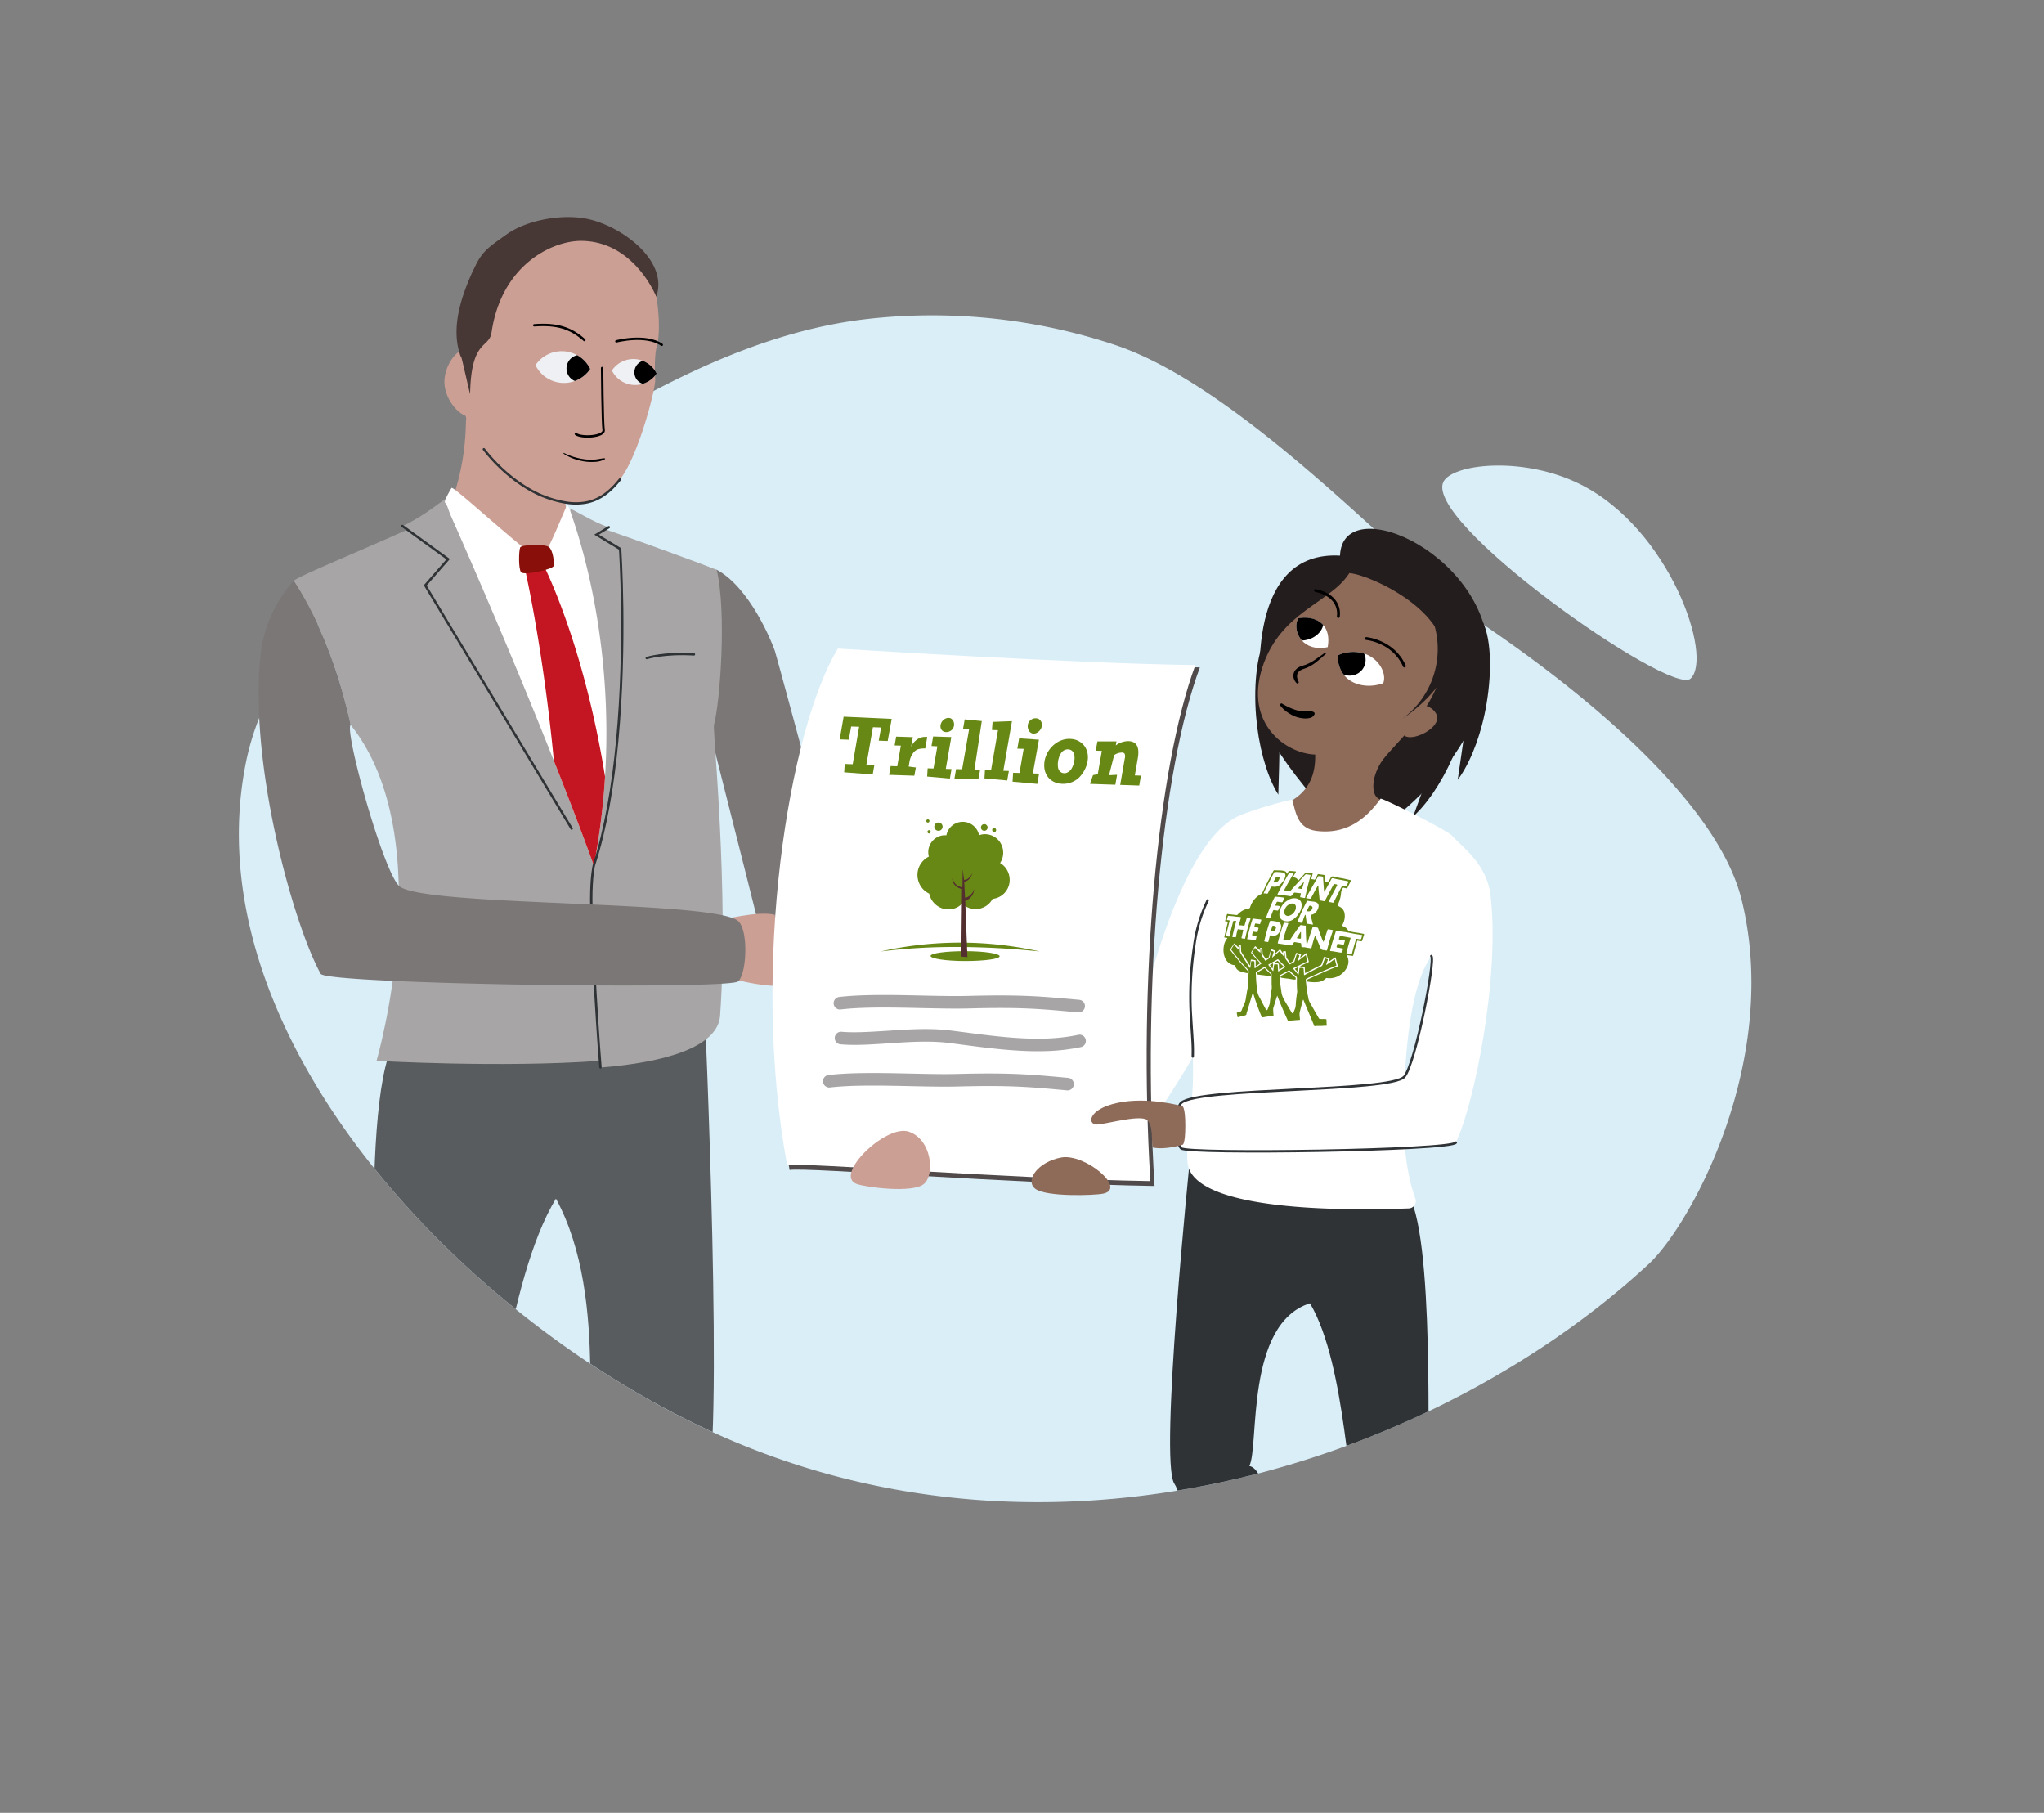 <?xml version="1.0" encoding="UTF-8"?> <svg xmlns="http://www.w3.org/2000/svg" xmlns:xlink="http://www.w3.org/1999/xlink" viewBox="0 0 858.88 761.59"><rect x="0" y="0" width="858.88" height="761.59" fill="#808080" stroke="none"/><defs><style>.cls-1,.cls-10,.cls-18,.cls-7{fill:none;}.cls-2{fill:#daeef8;}.cls-3{clip-path:url(#clip-path);}.cls-4{fill:#241d1d;}.cls-5{fill:#8e6a59;}.cls-6{fill:#fff;}.cls-18,.cls-7{stroke:#000;}.cls-10,.cls-18,.cls-7{stroke-linecap:round;stroke-miterlimit:10;}.cls-7{stroke-width:1.2px;}.cls-8{fill:#2f3336;}.cls-9{fill:#688816;}.cls-10{stroke:#2f3336;}.cls-11{fill:#7c7777;}.cls-12{fill:#595c5e;}.cls-13{fill:#cc9f94;}.cls-14{fill:#a7a5a5;}.cls-15{fill:#c31622;}.cls-16{fill:#890f0a;}.cls-17{fill:#eef0f3;}.cls-19{fill:#473735;}.cls-20{fill:#504a4a;}.cls-21{fill:#542f2f;}</style><clipPath id="clip-path"><path class="cls-1" d="M103.29,320.55C119.53,239.21-101.33,79.38-101.33,79.38L420,0,960.21,136.51S761.55,340.59,770.36,375.94C787.2,443.46,710.24,514.86,692.82,531c-85.14,79-243.18,136.56-388.92,72.61C194.9,555.8,80.51,434.61,103.29,320.55Z"></path></clipPath></defs><g id="bg"><path class="cls-2" d="M103.29,320.55c7.59-38,35.1-67.56,65.06-90.27,29.38-22.27,61.73-41.4,93.9-59.34,32-17.81,66.12-32.95,102.84-37A243.27,243.27,0,0,1,469,145.08c56,19,126.43,98.28,154.89,117.69,55.43,37.8,99.09,79.73,107.9,115.08,16.83,67.52-21.56,137-39,153.17-85.14,79-243.18,136.56-388.92,72.61C194.9,555.8,80.51,434.61,103.29,320.55Z"></path><path class="cls-2" d="M710.35,285.11c-8.23,7.59-115.24-67.54-103.41-83.37,5.36-7.16,33.84-9.76,56.76,1.56C701.67,222,720,276.2,710.35,285.11Z"></path></g><g id="TTC"><g class="cls-3"><path class="cls-4" d="M622.35,260c4.3,6.91,4.64,21.76,2.32,35.5-2,12.09-6.18,23.29-10.93,30.39-.4.6-.8,1.16-1.21,1.69Z"></path><path class="cls-4" d="M617.15,278.55c2.82,7.59.15,22.22-4.91,35.24-4.46,11.47-10.78,21.66-16.88,27.72-.51.5-1,1-1.53,1.42Z"></path><path class="cls-4" d="M533.15,265.69c-4.87,6.53-6.49,21.3-5.35,35.18,1,12.22,4.16,23.71,8.28,31.17.34.63.7,1.22,1.06,1.78,0,0,.66-19,.66-34.51S533.15,265.69,533.15,265.69Z"></path><path class="cls-4" d="M530.85,301.7c-2.79-16.47-6.33-70.44,32.21-68.28,1.15-28.46,65.86.69,62.36,46.22S570,354.89,570,354.89,533.64,318.17,530.85,301.7Z"></path><path class="cls-5" d="M567,240.76c8.9.69,43.08,16.39,39.68,37.47s-22.29,35.29-26.52,42.28-3.6,13.19-1.21,14.81l9,6.12-9.6,15.91-39.13,4.41-6.69-15.67s4.49-5.21,6.83-7.49,13.69-5.29,13.28-21.6c-12.59-.46-29.83-13.23-22.17-36.72S558.83,253.53,567,240.76Z"></path><path d="M538.83,295.68c1,.59,2.1,1.16,3.16,1.64a21.75,21.75,0,0,0,3.24,1.17,12.78,12.78,0,0,0,3.22.39l.78-.06c.26,0,.5-.11.77-.1a4,4,0,0,1,1.83.36l.14.06a.75.75,0,0,1,.36,1l0,0a2.86,2.86,0,0,1-1.71,1.44,8,8,0,0,1-2.12.26,12.9,12.9,0,0,1-4.09-.76,15.61,15.61,0,0,1-3.51-1.9,13.87,13.87,0,0,1-2.86-2.66.61.61,0,0,1,.09-.86.61.61,0,0,1,.68-.05Z"></path><path class="cls-6" d="M557.9,271.87c-5.09,1.09-8.72-.38-10.86-2.79-2.44-2.74-3-6.68-1.54-9.35,3.91-.7,8,.07,10.49,2.82C557.77,264.56,558.65,267.6,557.9,271.87Z"></path><path class="cls-6" d="M581.24,287c-5.67,2.13-13,1.23-16.69-3.66a12.49,12.49,0,0,1-2.39-8.07,15.64,15.64,0,0,1,11.05-.71C579.43,276.64,582.76,282.87,581.24,287Z"></path><path d="M556,262.55c-.61,3-3.53,5.67-7.42,6.37a9.93,9.93,0,0,1-1.53.16c-2.44-2.74-3-6.68-1.54-9.35C549.41,259,553.55,259.8,556,262.55Z"></path><path d="M573.78,276.49a6.59,6.59,0,0,1-5.84,7.3,6.88,6.88,0,0,1-3.39-.44,12.49,12.49,0,0,1-2.39-8.07,15.64,15.64,0,0,1,11.05-.71A6,6,0,0,1,573.78,276.49Z"></path><path class="cls-7" d="M574.12,268.26s11.34,1,16,11.56"></path><path class="cls-7" d="M562.35,259s1.76-8.47-9.59-10.94"></path><path d="M544.85,287a4.62,4.62,0,0,1-1.31-2.37,4.47,4.47,0,0,1,0-1.46,4,4,0,0,1,.57-1.38,5,5,0,0,1,2.21-1.74c.82-.35,1.61-.53,2.32-.79a19.79,19.79,0,0,0,4.09-2.2l3.94-2.77a.3.3,0,0,1,.42.07.3.3,0,0,1-.05.4h0c-1.21,1.05-2.39,2.15-3.67,3.16a18.1,18.1,0,0,1-4.24,2.61c-.8.32-1.57.53-2.22.84a3.46,3.46,0,0,0-1.5,1.25c-.68,1-.43,2.44.25,3.77v0a.5.5,0,0,1-.22.68A.49.49,0,0,1,544.85,287Z"></path><path class="cls-5" d="M590.18,309.07c3.24,2.41,14-2.57,13.73-7.62-.12-2.4-2.7-4.56-5.18-5.05-4.57-.9-9.16,3.83-9.64,8.28C589,305.61,588.74,308,590.18,309.07Z"></path><path class="cls-4" d="M602.16,260.82a36.38,36.38,0,0,1-12.76,41.05s18.3-11.73,20.43-26.26Z"></path><path class="cls-8" d="M500.07,486.27s-13.06,127.39-6.63,137,14.61,77.38,15.88,81.91-22.16,29.87-13.49,31.5c24.31,4.58,39.42-3.83,41.55-26.62,1.74-18.55-.09-92.09-12.42-94.18,4.26-8.32-1.87-59.68,25.49-68.36,15.67,26.5,15.62,84.63,21,89.66,4.61,4.35,2.46,61.58,2.83,68.08-7.58,1.91-32.29,33.33-17.26,35.88,27,4.58,42.42-10.36,45.12-35.86-10-18.1,7.64-61.88-1.74-78.28-.93-12.43,2.86-110.58-9.44-126.41S500.07,486.27,500.07,486.27Z"></path><path class="cls-6" d="M601.43,401.65c-8.43,12-10.28,36.15-11.3,52-1.57,24.42,1.17,40.6,4.58,49.84a3.09,3.09,0,0,1-2.75,4.18c-19.08.68-91.64,2.54-93-19.61-.6-9.62,1.86-21.55,2.26-32.92.46-12.93-1-25.66-1-36.9,0-19.12,3.26-33.37,3.62-32.85,4.85,7.06,4.44,43.95,2,49.8-6.17,14.48-39.53,63.61-43.82,62.53s-26.81-3.92-17.3-13c1.64-1.56,31.84-46.68,32.49-49.57,10.51-46.78,25.35-83.38,42.42-91.93,5.27-2.64,19.74-6.73,23.17-7.22a.15.15,0,0,1,.19.11c1.49,4.61,1.87,12.07,10.46,13,12.18,1.39,20.32-4.74,26.67-13.57.39-.56,27.51,13,30.12,15.57C605.3,359.76,605.69,379.5,601.43,401.65Z"></path><path class="cls-9" d="M558.27,404.07a2,2,0,0,1,.32-1c.14-.26.11-.45-.28-.56s-1-.32-1.5-.5c-.31-.11-.46,0-.53.23-.26.92-.67,1.78-.95,2.69a.83.83,0,0,1-.47.57c-1.07.52-2.12,1.07-3.16,1.6s-2,1.05-3,1.58c-.08,0-.15.13-.24.07s-.1-.18-.1-.29c0-.63-.08-1.27-.1-1.91,0-.24,0-.37-.39-.36a5.63,5.63,0,0,1-1.51-.22l0-.11c.53-.27,1-.54,1.6-.79s1.19-.56,1.81-.83c.23-.1.16-.3.12-.47-.22-.92-.43-1.83-.65-2.75-.18-.72-.2-.72-.78-.29s-1.21.92-1.8,1.39c-.08.06-.17.1-.3.18a1.8,1.8,0,0,1,.24-.92c.17-.44.18-.44-.33-.6s-.8-.26-1.19-.41-.45,0-.55.25c-.3.92-.62,1.84-.91,2.76a1.07,1.07,0,0,1-.57.61,4.83,4.83,0,0,0-.45.26c-.45.31-.49.29-.82-.2s-.67-.94-1-1.4a1.18,1.18,0,0,1-.27-.65c0-.7-.13-1.4-.17-2.1,0-.25-.11-.33-.34-.31l-.65.05c-.16,0-.22.1-.23.25s0,.27,0,.41c-.2,0-.26-.15-.32-.25-.19-.33-.48-.59-.65-.91s-.35-.31-.6-.09c-.54.51-1.1,1-1.64,1.47a.6.6,0,0,1-.31.18,2.44,2.44,0,0,1,.21-.94c.08-.28,0-.43-.27-.52s-.68-.23-1-.37-.42-.06-.51.24c-.25.85-.53,1.68-.74,2.54a1.4,1.4,0,0,1-.71.95c-.62.34-.59.34-1.07-.29-.29-.39-.52-.8-.79-1.19s-.14-.76-.19-1.14-.06-1-.09-1.48c0-.07,0-.19,0-.22-.28-.21-.55,0-.83,0s-.18.11-.21.25c-.1.67-.1.67-.59.23s-.75-.71-1.1-1.08c-.21-.21-.34-.16-.48.06l-1.39,2.15a.41.41,0,0,0,0,.58c.34.39.68.8,1,1.2.77.92,1.6,1.8,2.44,2.69.21.23.17.35,0,.48l-1.4,1c-.17.13-.25.06-.25-.17,0-.58,0-1.17,0-1.75s0-.52-.46-.59-.85-.12-1.27-.21c-.22,0-.29,0-.32.26-.09.65-.19,1.3-.29,2,0,.07,0,.18-.07.2s-.12-.1-.17-.17l-.82-1.3q-1.33-2.1-2.6-4.18a.69.69,0,0,1-.11-.4c0-.72-.08-1.45-.08-2.17,0-.32-.11-.38-.34-.35a3.55,3.55,0,0,0-.47.08c-.23.05-.15.28-.19.43s0,.33-.1.39-.22-.12-.31-.21c-.39-.4-.75-.84-1.16-1.21-.17-.16-.27-.16-.4.05L517,398.73a.34.34,0,0,0,0,.46c.85,1.11,1.73,2.21,2.62,3.32s1.78,2.2,2.77,3.25c.61.64,1.18,1.34,1.81,2,.29.31.15.6.1.87s-.31.17-.49.13c-.52-.09-1-.19-1.56-.33a9,9,0,0,1-1.55-.56,2.76,2.76,0,0,1-1.59-2c0-.26-.16-.38-.4-.4a4.34,4.34,0,0,1-2.17-.81,5.34,5.34,0,0,1-1.9-2.54,8.81,8.81,0,0,1-.44-4.34,6.73,6.73,0,0,1,1.43-3.51c0-.05.07-.12.13-.21a2.22,2.22,0,0,0-.87-.13c-.4,0-.48-.09-.38-.52.41-1.85.85-3.68,1.31-5.52.17-.68.08-.8-.56-.78l-.14,0c-.25,0-.38-.05-.29-.39.24-.82.46-1.65.69-2.48a.31.31,0,0,1,.37-.26l.61.09c1,.11,2,.21,3.05.34a.59.59,0,0,0,.54-.22,8,8,0,0,1,4.3-2.47c.75-.14.75-.11,1-.88a9.81,9.81,0,0,1,3-4.28,8.59,8.59,0,0,1,1.62-1,.62.62,0,0,0,.32-.3c.48-1,1-2.08,1.48-3.11s1.18-2.33,1.78-3.49c.48-.9,1-1.8,1.42-2.7a.54.54,0,0,1,.58-.36c1.07.09,2.19,0,3.26.16a3.69,3.69,0,0,1,.9.19,1.35,1.35,0,0,1,1,1.22,2.43,2.43,0,0,0,.52-.82.66.66,0,0,1,.75-.43c.73,0,1.45.1,2.17.15.37,0,.4.17.23.45-.29.48-.56,1-.86,1.44-.2.32-.22.52.16.61a4.37,4.37,0,0,1,1,.39,1.83,1.83,0,0,1,.67.74c.11.17.19.19.38,0,.85-.94,1.72-1.85,2.56-2.79a.86.86,0,0,1,.86-.32,15.89,15.89,0,0,0,2.21.27c.26,0,.17.16.14.28-.15.62-.3,1.24-.48,1.85-.07.25,0,.34.28.39a2.76,2.76,0,0,1,.82.14c.16.09.36,0,.48-.21.33-.62.69-1.24,1-1.85a.36.36,0,0,1,.41-.22c.72.11,1.45.21,2.17.3.3.05.42.17.43.47,0,.81.11,1.6.17,2.4,0,.12,0,.19.2.12l.08,0c1.27.08,1.52-.82,1.92-1.55s.46-.89,1.42-.71,1.77.43,2.69.56c1.4.2,2.73.57,4.09.86.52.1.53.15.29.63-.43.86-.87,1.72-1.28,2.59a.44.44,0,0,1-.56.29l-1-.23a.37.37,0,0,0-.48.22,4.87,4.87,0,0,0-.71,2.26,13.39,13.39,0,0,1-1.38,4.73c-.1.21-.06.32.16.42a9.69,9.69,0,0,1,.91.46,3.86,3.86,0,0,1,1.83,2.74,7.29,7.29,0,0,1-.9,4.68c-.17.32-.13.48.26.65a4.1,4.1,0,0,1,2.06,1.64c.26.46.76.5,1.23.59a25.85,25.85,0,0,0,2.63.47c.83.09,1.63.29,2.44.44.53.1.55.15.4.6-.24.74-.49,1.48-.71,2.22-.1.33-.35.38-.68.33s-.75-.13-1.12-.21-.31,0-.36.21c-.58,2-1.13,3.92-1.62,5.89-.06.24-.18.31-.43.25-.75-.18-1.53-.17-2.34-.29a5.61,5.61,0,0,1,.67,1.78,5,5,0,0,1-.38,3,8,8,0,0,1-2.54,3.2,7.77,7.77,0,0,1-3.8,1.62,7.47,7.47,0,0,1-2.31,0,.35.35,0,0,0-.35.12,5.43,5.43,0,0,1-3.48,1.58,16,16,0,0,1-4.13-.18c-.15,0-.35,0-.37-.23s-.13-.5.12-.62c1-.45,1.94-.89,2.93-1.34.73-.34,1.47-.69,2.22-1l2-.89c1.28-.55,2.56-1.13,3.89-1.64a15.07,15.07,0,0,1,1.5-.59c.24-.06.36-.17.29-.42-.31-1.09-.59-2.18-.87-3.27-.1-.37-.28-.16-.43-.07Zm-5.64-10.95c.15.05.17.16.21.25.59,1.6,1.34,3.17,2,4.76a1.27,1.27,0,0,0,1.32,1,3.78,3.78,0,0,1,.87.15c.43.11.57,0,.65-.38.32-1.33.7-2.65,1.1-4s.83-2.55,1.27-3.83c0-.14.09-.31-.17-.36l-1.67-.29a.3.3,0,0,0-.39.22c-.43,1.25-.84,2.5-1.24,3.75a5.59,5.59,0,0,1-.48,1.32c-.19-.4-.35-.72-.48-1q-.93-2.37-1.75-4.72a.44.44,0,0,0-.35-.3c-.49-.09-1-.19-1.48-.26a.43.43,0,0,0-.56.33c-.27.84-.58,1.66-.86,2.5-.47,1.41-.91,2.84-1.31,4.27a1.08,1.08,0,0,1-.24.61c-.07-.64-.13-1.2-.17-1.75-.14-2.1-.22-4.19-.22-6.26,0-.18-.06-.25-.25-.27a9.07,9.07,0,0,1-1.48-.18.66.66,0,0,0-.82.33c-1.42,1.95-2.8,3.9-4.07,5.87a.49.49,0,0,1-.56.25l-1.95-.33c-.25,0-.33-.14-.26-.39.13-.45.23-.91.37-1.37q.74-2.49,1.63-4.95c.08-.22,0-.31-.21-.33l-1.36-.13c-.19,0-.26.08-.32.22-.16.43-.32.85-.46,1.28-.43,1.27-.83,2.54-1.19,3.82-.31,1.07-.58,2.15-.84,3.23,0,.15,0,.17.16.2q2.67.38,5.43.8a.43.43,0,0,0,.52-.22c.19-.31.4-.62.6-.93a.49.49,0,0,1,.58-.23c.69.13,1.4.25,2.11.35.33,0,.43.19.45.46s.06.61.07.92.09.28.31.34c.47.14.94,0,1.41.15.67.14,1.35.21,2,.34.37.08.51-.05.59-.35.28-1.16.59-2.33.94-3.48A6.75,6.75,0,0,1,552.63,393.12Zm1.18-21.1h.1c0,.16.06.32.07.48.08,1.79.34,3.55.5,5.34,0,.32.19.48.58.51a6.33,6.33,0,0,1,1.07.21.51.51,0,0,0,.67-.28c.32-.63.67-1.26,1-1.89q1.25-2.4,2.57-4.79a.36.36,0,0,1,.52-.19c.31.15.9-.05,1,.44a.51.51,0,0,1-.07.18q-.22.47-.48.93c-1,1.87-2,3.74-2.95,5.61-.11.21-.09.33.18.38.46.07.92.16,1.37.26a.4.4,0,0,0,.52-.25c.51-1,1-2,1.54-3.06l1.83-3.55a.43.43,0,0,1,.58-.26c.28.09.59.13.88.2a.44.44,0,0,0,.58-.26c.22-.46.44-.92.68-1.37.13-.24.11-.34-.19-.41-1.3-.31-2.64-.55-4-.79-.79-.14-1.55-.33-2.33-.49-.18,0-.37-.09-.51.17-.59,1.13-1.21,2.26-1.83,3.39l-1,1.85c0,.07-.09.19-.21.2s-.12-.11-.12-.19c-.05-.54-.09-1.08-.13-1.62-.1-1.43-.2-2.86-.28-4.3,0-.14-.12-.17-.26-.21a11.49,11.49,0,0,0-1.45-.19c-.25-.05-.37.1-.47.28-.52.92-1,1.85-1.56,2.77l-2.29,4c-.34.61-.67,1.23-1,1.85-.14.25-.09.4.23.43s.87.1,1.31.16a.34.34,0,0,0,.38-.19c.47-.89,1-1.78,1.45-2.67S553.29,372.92,553.81,372Zm-10.36-5.24a7.12,7.12,0,0,0-1.61-.1.31.31,0,0,0-.26.19l-1.14,2c-.64,1.14-1.27,2.29-1.89,3.44s-1.09,2.06-1.63,3.09c-.18.33-.15.46.25.49,1.08.09,2.17.22,3.26.35.53.06,1.05.14,1.57.24a.74.74,0,0,0,.8-.3c.26-.34.57-.65.86-1a.44.44,0,0,1,.4-.2c.76.12,1.53.2,2.32.25.21,0,.27.13.21.33-.1.36-.16.72-.24,1.08-.05.2,0,.31.25.35s.76.12,1.14.2c.58.12.62.09.74-.46.42-1.9.84-3.8,1.35-5.7.29-1,.54-2.07.81-3.1.07-.26.05-.41-.29-.43s-.92-.11-1.36-.19a.6.6,0,0,0-.63.24c-.47.52-1,1-1.43,1.55q-2.31,2.5-4.56,5a.44.44,0,0,1-.4.19l-2.11-.21c-.25,0-.27-.13-.15-.35.65-1.19,1.3-2.39,2-3.58s1.21-2.12,1.83-3.17C543.58,366.91,543.62,366.81,543.45,366.78ZM520,390.69c0-.28.22-.35.56-.3a6,6,0,0,0,1.59.19c.19,0,.3.09.23.36-.24.94-.45,1.89-.67,2.83-.08.31,0,.43.26.47l.92.14c.2,0,.3-.06.35-.27s.12-.57.19-.86q.63-2.62,1.38-5.22c.18-.63.38-1.25.59-1.88.08-.26,0-.4-.25-.4a5.29,5.29,0,0,1-.89-.12c-.23,0-.36,0-.44.29-.28.91-.57,1.82-.83,2.73-.07.22-.16.31-.38.27a8.34,8.34,0,0,0-1.73-.19c-.27,0-.32-.13-.24-.41.26-.88.48-1.76.76-2.62.11-.33,0-.38-.23-.44-.67-.14-1.37-.08-2-.2-.94-.17-1.91-.21-2.87-.31-.23,0-.35.06-.42.31l-.33,1.26c-.06.18,0,.27.17.24a2.46,2.46,0,0,1,.77.07c.19,0,.24.13.18.34q-.59,2.19-1.11,4.38c-.13.53-.26,1.07-.37,1.61,0,.16-.1.4.17.38a2.62,2.62,0,0,1,.84.1c.28.06.41,0,.48-.35.24-1.1.5-2.19.77-3.28.23-.88.46-1.76.7-2.63.05-.15.09-.3.28-.3a4.39,4.39,0,0,1,.81,0c.17,0,.23.11.17.31-.35,1.25-.68,2.49-1,3.75-.18.77-.37,1.53-.53,2.31-.08.4,0,.48.34.47a3.11,3.11,0,0,1,.68,0c.41.08.43,0,.52-.4C519.51,392.53,519.72,391.67,520,390.69Zm52,3.66c.11-.38.2-.77.35-1.15s0-.39-.35-.44l-2.09-.33c-1.88-.29-3.72-.75-5.61-1-.82-.11-1.63-.29-2.44-.45-.3-.06-.46,0-.54.26l-.27.81c-.54,1.6-1,3.19-1.5,4.8-.22.76-.43,1.53-.62,2.3-.05.19-.09.4.27.41a17.11,17.11,0,0,1,2.23.32c.67.09,1.33.26,2,.3.44,0,.61-.06.64-.44a3.49,3.49,0,0,1,.24-.88c.09-.27,0-.4-.35-.45-.66-.1-1.31-.23-2-.34-.25,0-.4-.13-.33-.37s.2-.63.29-.95.16-.27.41-.22c.6.12,1.2.19,1.79.32.4.09.57,0,.65-.33a10.12,10.12,0,0,1,.32-1.11c.09-.25,0-.33-.28-.37-.63-.11-1.25-.26-1.88-.33-.3,0-.38-.11-.31-.33s.2-.64.31-.95a.31.31,0,0,1,.39-.24l3.89.72c.28,0,.33.19.26.4-.3,1-.61,1.94-.88,2.91s-.53,2-.79,3c-.06.23,0,.3.28.34a14.83,14.83,0,0,0,1.76.21c.2,0,.25-.07.28-.21.14-.6.3-1.2.46-1.79.38-1.38.77-2.75,1.18-4.12.07-.23.22-.3.5-.24s.75.14,1.12.21S571.86,394.63,571.93,394.35Zm-26-10.94a5.53,5.53,0,0,0,.91-3.68,2.59,2.59,0,0,0-2.08-2.26,4.65,4.65,0,0,0-3.71.78,6.85,6.85,0,0,0-3.52,5.92,2.57,2.57,0,0,0,1,2.21,4.17,4.17,0,0,0,4.66-.06A7,7,0,0,0,545.9,383.41Zm2.49.92a.44.44,0,0,1,.15.33c.12,1,.25,1.95.41,2.92,0,.2,0,.44.33.49.67.1,1.34.21,2,.34.32.06.35,0,.28-.27-.32-1.12-.59-2.25-.9-3.35-.11-.38.08-.48.42-.55a2.46,2.46,0,0,0,1-.38,4.61,4.61,0,0,0,1.69-2.23c.57-1.5,0-2.57-1.77-2.82-.85-.13-1.72-.18-2.54-.36-.28-.06-.36,0-.47.25-.78,1.54-1.56,3.07-2.26,4.62-.57,1.26-1.08,2.53-1.59,3.81-.06.17-.08.28.16.32.49.07,1,.16,1.49.25.14,0,.24,0,.29-.14s.21-.56.33-.83C547.7,385.94,548,385.16,548.39,384.33Zm-9.34-14.06a6.69,6.69,0,0,0,.91-2c.21-.9,0-1.5-1.05-1.72a21.55,21.55,0,0,0-3.23-.21.41.41,0,0,0-.43.26c-.17.35-.35.69-.54,1q-1.23,2.34-2.42,4.69c-.47.94-.92,1.88-1.37,2.83-.08.17,0,.25.14.22a3.62,3.62,0,0,1,1.14.08.47.47,0,0,0,.55-.33c.26-.56.52-1.12.82-1.68.51-1,.52-1,1.57-.88a3.46,3.46,0,0,0,2.32-.59A6.35,6.35,0,0,0,539.05,370.27Zm-2.24,17a16.81,16.81,0,0,0-3-.44.25.25,0,0,0-.28.21c-.21.59-.42,1.19-.61,1.79-.39,1.23-.74,2.46-1.07,3.69-.23.87-.44,1.73-.65,2.6-.08.3,0,.45.31.47a5.92,5.92,0,0,1,.94.14c.28.07.41-.05.47-.32.17-.72.36-1.43.53-2.15.06-.25.15-.34.41-.3.44.05.89.07,1.33.09a2.18,2.18,0,0,0,1.74-.72,5,5,0,0,0,1.31-3.1C538.28,388.17,537.92,387.64,536.81,387.23Zm-9.2,7.43c.1-.42.19-.78.27-1.14s0-.36-.24-.39c-.45-.05-.9-.14-1.35-.21-.22,0-.31-.12-.24-.37s.18-.62.24-.93.19-.31.41-.26c.43.08.88.13,1.32.21.19,0,.28-.05.33-.25.1-.43.22-.87.35-1.3,0-.19.06-.31-.17-.34a9.42,9.42,0,0,0-1.39-.17c-.18,0-.24-.05-.19-.24s.18-.67.26-1,.2-.36.44-.32c.46.07.93.12,1.4.21a.31.31,0,0,0,.41-.26,9.36,9.36,0,0,1,.37-1.17c.17-.39,0-.46-.29-.5-1-.11-2-.16-3-.36-.2,0-.29,0-.35.24-.15.48-.31.95-.46,1.43-.36,1.2-.71,2.41-1,3.62-.27,1-.51,2.06-.74,3.09,0,.23,0,.34.23.35a4.29,4.29,0,0,1,.72,0c.72.1,1.43.21,2.15.35C527.43,395.05,527.6,395,527.61,394.66Zm9.46-12.37c.22-.52.38-.94.57-1.36.1-.21.06-.31-.15-.34a7.89,7.89,0,0,0-1.39-.15c-.27,0-.37-.08-.24-.36s.3-.64.44-1a.43.43,0,0,1,.5-.29c.53.09,1.08.14,1.62.23a.39.39,0,0,0,.47-.27c.21-.45.42-.91.65-1.36.11-.21.05-.29-.16-.33a33.15,33.15,0,0,0-3.58-.37.27.27,0,0,0-.31.18c-.26.56-.55,1.12-.8,1.68-.61,1.36-1.18,2.72-1.73,4.09-.35.89-.7,1.79-1,2.68-.06.17,0,.27.14.3l1.23.17c.2,0,.29-.06.36-.25.35-1,.72-1.92,1.09-2.88.11-.26.27-.41.56-.36s.82.11,1.22.18S537,382.5,537.07,382.29Z"></path><path class="cls-9" d="M545.37,403.77c1.11-.88,2.18-1.71,3.34-2.58.2.88.39,1.69.58,2.5a.25.25,0,0,1-.15.32c-.65.29-1.3.6-1.93.9l-2.3,1.12q-.66.33-1.32.63c-.24.1-.31.21-.08.46.6.63,1.14,1.3,1.69,2,.1.12.21.33.38.3s.12-.22.14-.36c.08-.61.18-1.22.25-1.84s.08-.6.7-.62a1.71,1.71,0,0,1,.32,0c.76.09.77.09.81.8l.12,1.92c0,.27.08.41.38.24,1.2-.67,2.42-1.34,3.68-2,1-.52,2-1,3.06-1.54a1.28,1.28,0,0,0,.74-.77c.27-.75.54-1.5.8-2.25.1-.29.28-.39.62-.26l.34.11c.39.09.48.28.35.58-.2.48-.38,1-.55,1.46a1,1,0,0,0-.07.51l1.1-.75,2.27-1.58c.16-.11.24-.11.29.1.18.73.38,1.46.58,2.19.07.23,0,.33-.24.41-1.56.62-3.11,1.24-4.61,1.88s-2.71,1.22-4,1.82c-.77.35-1.54.66-2.29,1-.46.21-.9.46-1.36.65a.55.55,0,0,0-.31.63q.2,2.73.66,5.47c.13.83.34,1.66.47,2.48a6.42,6.42,0,0,0,.91,2.05c1.11,2,2.25,4,3.37,5.93a.63.63,0,0,0,.53.38c.78.09,1.5,0,2.26.07.41,0,.45.06.48.46.06.71,0,1.39.13,2.11,0,.18-.07.25-.23.24-.93-.05-1.76.13-2.7.08a11.55,11.55,0,0,0-2,.09c-.23,0-.31,0-.4-.27-.41-1-.82-2-1.25-3-1-2.47-2.09-4.95-3.09-7.43-.05-.13-.12-.27-.2-.45a1.36,1.36,0,0,0-.29.73q-.68,2.37-1.25,4.75a8.09,8.09,0,0,0,.09,2.18c.06,1.07.2.82-.8.9l-4,.33c-.24,0-.27-.15-.33-.28-.45-1-.89-1.95-1.32-2.92-.91-2.07-1.79-4.14-2.6-6.21-.15-.37-.29-.74-.45-1.19-.37,1.09-.69,2.12-1,3.14-.16.52-.31,1-.49,1.55a4,4,0,0,0-.19,1.87c.08.55,0,1.07.14,1.63,0,.13,0,.21-.13.24a2.38,2.38,0,0,1-.38.11c-1.42.12-2.75.43-4.15.62-.22,0-.27,0-.34-.22-.4-1-.8-1.94-1.17-2.91q-.87-2.26-1.63-4.53c-.22-.66-.42-1.33-.62-2a2.47,2.47,0,0,0-.26-.69,8,8,0,0,0-.52,1.57c-.67,2.19-1.31,4.38-2,6.57a2.83,2.83,0,0,0-.17.65c0,.52-.41.73-.91.82a17.74,17.74,0,0,0-2.31.58c-.41.13-.58.23-.65-.42a7.9,7.9,0,0,0-.2-1.06c-.08-.28,0-.4.29-.43a4.53,4.53,0,0,0,.75-.15,1.29,1.29,0,0,0,1-.79c.39-1.09.86-2.14,1.32-3.18a8,8,0,0,0,.42-1.78c.28-1.55.48-3.13.84-4.66a12.91,12.91,0,0,0,.18-2.58c0-1.33.07-2.67.2-4a1.1,1.1,0,0,0-.36-.9c-.46-.51-.93-1-1.38-1.5-.95-1-1.86-2.11-2.72-3.19s-1.89-2.35-2.81-3.52a.33.33,0,0,1,0-.44c.29-.48.6-1,.89-1.44.14-.23.26-.19.44,0,.52.46.94,1,1.46,1.5l.35.31c0-.42,0-.78.07-1.14,0-.14,0-.33.17-.31s.11.2.12.33c0,.56,0,1.13.06,1.7a1.52,1.52,0,0,0,.22.74q1.07,1.76,2.19,3.51c.52.82,1,1.64,1.57,2.46.08.12.16.31.29.3s.11-.22.13-.35c.12-.75.23-1.5.33-2.26,0-.23.13-.29.33-.26a2.62,2.62,0,0,0,.74.06c.23,0,.28.15.29.36,0,.72,0,1.45.07,2.18,0,.13,0,.29.06.37s.22,0,.31-.1c.79-.56,1.57-1.13,2.38-1.69.2-.14.15-.23,0-.4-.74-.79-1.47-1.58-2.17-2.38-.52-.59-1-1.21-1.5-1.81-.1-.13-.15-.24-.06-.38l1-1.54c.14-.22.27-.09.41,0,.56.47,1,1.08,1.63,1.53.11.08.21.26.33.22s.05-.25.07-.38,0-.46,0-.7,0-.28.15-.29.15.16.16.29c0,.51.08,1,.1,1.55a2,2,0,0,0,.4,1.13c.38.54.74,1.09,1.11,1.65.14.22.25.27.44.12a4,4,0,0,1,.84-.59,1.46,1.46,0,0,0,.74-1.11c.18-.66.37-1.33.55-2,.07-.29.19-.46.51-.27a1.83,1.83,0,0,0,.33.11c.25.06.28.21.21.44-.21.65-.4,1.32-.6,2,0,0,0,.09,0,.21,1-.87,1.89-1.68,2.82-2.52.25-.22.37-.18.58.09a21.25,21.25,0,0,0,1.52,1.92c0-.43,0-.82,0-1.21,0-.15-.07-.4.17-.4s.18.25.19.4c.06.57.11,1.14.16,1.71a1.24,1.24,0,0,0,.25.63c.51.67,1,1.33,1.51,2a.29.29,0,0,0,.44.11c.46-.27.92-.55,1.4-.79a1,1,0,0,0,.44-.67c.21-.76.46-1.51.71-2.27.11-.32.26-.43.61-.27a1.73,1.73,0,0,0,.32.11c.28.08.34.24.26.48-.17.53-.3,1.07-.52,1.58A.81.81,0,0,0,545.37,403.77Zm-.29,12.86a.59.59,0,0,0,0-.11,45.82,45.82,0,0,1-.12-5.36,1.28,1.28,0,0,0-.59-1.17q-1.29-1.07-2.46-2.22a.27.27,0,0,0-.38-.06c-1.18.63-2.35,1.26-3.52,1.86a.57.57,0,0,0-.31.65,55.36,55.36,0,0,0,.67,5.83,9.07,9.07,0,0,0,1.19,3.94c.17.26.3.53.46.79q1.34,2.3,2.75,4.61c.08.12.16.28.33.32s.3,0,.35-.14c.27-.7.56-1.39.81-2.1a9,9,0,0,0,.24-2.06C544.65,419.83,544.83,418.25,545.08,416.63Zm-10.69-1.49c0-.54,0-1.11-.06-1.67,0-1.38,0-2.75,0-4.11a.41.41,0,0,0-.1-.37c-.25-.24-.46-.51-.71-.75a24.43,24.43,0,0,1-1.89-1.92c-.12-.14-.22-.19-.38-.09l-3.28,2a.55.55,0,0,0-.28.57c.07,2,.18,4,.42,6.06a9.42,9.42,0,0,0,.86,3.65c1,1.79,1.86,3.62,2.88,5.43.08.15.15.37.39.41s.31-.09.37-.24c.18-.45.37-.88.52-1.35a6.19,6.19,0,0,0,.43-1.32c.11-1.24.26-2.48.43-3.72C534.14,416.86,534.26,416,534.39,415.14Zm.91-9.39c.15-.72.15-.72.75-.63a1.3,1.3,0,0,0,.48,0c.25,0,.38.06.39.36,0,.75.07,1.5.12,2.26,0,.1,0,.22.07.3s.21,0,.3-.07l1.78-1.13.86-.53c.15-.09.14-.18,0-.3-.47-.35-.82-.82-1.25-1.21s-1.1-1.11-1.63-1.67c-.12-.13-.2-.17-.35-.09l-3.68,2.06c-.17.1-.23.2-.09.4.56.75,1.12,1.51,1.7,2.27,0,.07.14.18.2.18s.1-.15.11-.24C535.14,407,535.22,406.31,535.3,405.75Z"></path><path class="cls-9" d="M545.4,407.93c0,.15,0,.33-.14.36s-.2-.18-.3-.27-.45-.48-.67-.73-.2-.36.07-.44.58-.38.95-.46c.08,0,.16-.1.26,0s0,.18,0,.26A6.71,6.71,0,0,0,545.4,407.93Z"></path><path class="cls-9" d="M546.66,391.54c0,.72,0,1.42,0,2.11s0,.77-.84.65c-1-.13-1-.13-.5-.93.34-.54.69-1.08,1-1.61A.37.37,0,0,1,546.66,391.54Z"></path><path class="cls-9" d="M548,370.4c-.21.71-.42,1.43-.62,2.15a4.84,4.84,0,0,0-.14.51c0,.3-.2.44-.55.38s-.65-.11-1-.16-.26-.08-.11-.26A29.3,29.3,0,0,1,548,370.4Z"></path><path class="cls-9" d="M544.07,382.76a4,4,0,0,1-2.55,2,1.56,1.56,0,0,1-1.65-.68c-.64-1.06.13-3.08,1.46-3.92a3.26,3.26,0,0,1,1.5-.59,1.44,1.44,0,0,1,1.69,1.54A2.71,2.71,0,0,1,544.07,382.76Z"></path><path class="cls-9" d="M551.24,382.05a1.59,1.59,0,0,1-1.85.77c-.24-.06-.28-.15-.18-.35l.81-1.68a.49.49,0,0,1,.62-.28C551.51,380.69,551.73,381.24,551.24,382.05Z"></path><path class="cls-9" d="M537.27,368.39a.46.46,0,0,1,.35.68,2.76,2.76,0,0,1-.38.82,1.93,1.93,0,0,1-1.94.8c-.19,0-.24-.13-.15-.31.33-.61.65-1.23,1-1.84a.46.46,0,0,1,.51-.27A3.84,3.84,0,0,1,537.27,368.39Z"></path><path class="cls-9" d="M535.58,389a.71.71,0,0,1,.53,1c-.26,1.05-.78,1.39-1.8,1.17-.22-.05-.29-.15-.22-.37.18-.58.36-1.15.55-1.72a.25.25,0,0,1,.32-.19Z"></path><path class="cls-9" d="M544.44,411.26c0,.23-.08.28-.35.27-1,0-2-.31-3-.41s-1.65-.2-2.46-.34c-.18,0-.42,0-.48-.27s0-.48.21-.6c.53-.26,1-.54,1.58-.82l1.42-.78a.34.34,0,0,1,.46.06c.78.78,1.63,1.49,2.47,2.22C544.56,410.81,544.44,411,544.44,411.26Z"></path><path class="cls-9" d="M533.94,409.74c0,.38-.25.4-.51.35-.73-.11-1.45-.24-2.17-.34-.91-.13-1.81-.17-2.71-.36-.15,0-.35,0-.39-.24s-.08-.46.13-.58c.77-.47,1.55-.93,2.34-1.39.13-.08.27-.14.39-.23.36-.26.43-.25.76.14a22.57,22.57,0,0,0,1.83,1.83A.89.89,0,0,1,533.94,409.74Z"></path><path class="cls-9" d="M535.34,404.47c.54-.32,1-.59,1.44-.84.12-.06.22.05.3.15.65.72,1.35,1.4,2.07,2.06.31.28.3.34,0,.53s-.91.54-1.36.81c-.07,0-.14.12-.23.07s-.08-.16-.09-.25c0-.56-.08-1.12-.08-1.68,0-.38-.11-.57-.52-.6S535.92,404.57,535.34,404.47Z"></path><path class="cls-9" d="M534.8,406.35c0,.21-.06.31-.09.4s-.14.11-.19,0c-.22-.41-.6-.71-.81-1.13-.06-.13-.12-.24,0-.32.34-.17.67-.35,1-.53.18-.1.24,0,.24.18C535,405.48,534.78,406,534.8,406.35Z"></path><path class="cls-1" d="M601.43,401.65c-.44,2.27,1.15,4.63.77,7.07"></path><path class="cls-10" d="M507.45,378.26A62.62,62.62,0,0,0,501.72,398a143.23,143.23,0,0,0-1.4,26.72c.71,12.38,1,13.67.87,19.15"></path><path class="cls-6" d="M611.75,480c-1.62,3.35-112.7,5-115.44,2.42-2.44-2.33-3-16.44.05-19.12,7.42-6.61,88.18-4.35,93.77-11,4.64-5.56,13.11-49.07,11.3-50.65-.84-22.8,3.87-41.89,8.76-50.46,4.62,4.89,14.56,12,16.1,24.71C630.45,410.15,619.39,464.18,611.75,480Z"></path><path class="cls-10" d="M611.75,480c-1.62,3.35-112.7,5-115.44,2.42-2.44-2.33-3-16.44.05-19.12,7.42-6.61,88.18-4.35,93.77-11,4.64-5.56,13.11-49.07,11.3-50.65"></path><path class="cls-11" d="M301.13,239.33c14,7.52,23.23,30.49,24.46,34.1s48.46,179.65,48.46,179.65-26.25,5.23-39.38,3.44c-1.64-15.34-40.92-165.14-41-168.73C280.88,256.51,287.29,250.31,301.13,239.33Z"></path><path class="cls-12" d="M295.93,420.09s8.94,195.77.18,208.42-2.71,79.78-4.33,85.83,32.8,41.09,20.51,42.94c-34.45,5.18-56.32-6.74-60.3-37.49-3.24-25-19.71-95.12-2.24-97.43-6.42-11.37,7.19-75.9-16.15-118.8-21.24,35.05-25.7,110.21-33.09,116.77-6.4,5.68-1,82.78-1.23,91.52,10.88,2.87,47.37,46.15,26.07,49-38.34,5.07-60.87-15.64-65.76-50.07,13.44-24-13.44-83.59-.75-105.3.81-16.68-8.63-148.94,8.23-169.74S295.93,420.09,295.93,420.09Z"></path><path class="cls-13" d="M239.84,192s-8.52,24.55,6,35.14c17.64,12.85,18,22.6,18,22.6l-27.68,18.43-54.53-24,6-28.37s7.74-15.26,8.13-37.72C196.21,152.65,239.84,192,239.84,192Z"></path><path class="cls-14" d="M147.36,304.57c38,47.52,10.87,141.1,10.87,141.1s52.38,3,93.76,0c.28,0,0,2.86.32,2.83,26.9-2.13,49.33-8.55,50.27-21.8,3.71-52-3.1-120.31-2.6-122.1,2.61-9.47,5.41-47.69,1.15-65.24-5.08-2.06-33.95-12.62-46.84-17-.36-.13,1.88-.69,1.53-.81-7.19-2.45-15.9-8.22-16.11-7.65-2.17,6.16.28,25.47-12.78,26.78-18.51,1.85-30-19.35-39.66-31.13-.2-.25-8.92,7.29-18.19,11.49-.39.18,2.89,1.1,2.5,1.28-18.46,8.39-47.29,20.18-48.16,21.7C130.85,255.38,140.89,275,147.36,304.57Z"></path><path class="cls-6" d="M254.24,326.28a294.6,294.6,0,0,1-4.7,37.35c-5.26-14.45-11-29.43-16.8-44-20.87-52.66-42.29-100.65-43.22-102.78-1.37-3.14-1.52-4.73-2.5-5.66-.63-.61,2.39-5.7,2.73-6.19.77-1.1,34.17,30.14,37.2,29.65,2.71-.43,10.88-22.32,11.48-22.57a20.55,20.55,0,0,1,1.26,2.79C240.51,217.9,258.15,262.86,254.24,326.28Z"></path><path class="cls-1" d="M156.39,304.57q.88,4.55,1.67,9.42"></path><path class="cls-13" d="M306.61,410.8s19,6.32,35.41,2.07,14.73-9.68,10.83-14c-4.7-5.22-23.06-7.14-23.06-7.14s-3.35.86-4.24-7.41c-6.91-1.85-23,2.31-23,2.31Z"></path><path class="cls-15" d="M254.24,326.28a294.6,294.6,0,0,1-4.7,37.35c-5.26-14.45-11-29.43-16.8-44-4.48-46.83-11.92-79.52-11.92-79.52l8-1.79S245.31,270.67,254.24,326.28Z"></path><path class="cls-16" d="M218.57,230c.55-1.22,10.44-1.6,12.14-.14s2.16,6.22,2,7.79-12.61,4.21-13.76,2.75S218,231.38,218.57,230Z"></path><path class="cls-13" d="M200.81,160.06c-.13-1.53-1.06-12.52-5.07-13.21-3.51-.6-9.16,6.69-9,13.9.22,7.9,7.47,15.15,11,14.08C201.87,173.56,200.87,160.78,200.81,160.06Z"></path><path class="cls-13" d="M260.57,201.33c-4.33,5.5-9,9-14.95,9.9a25.47,25.47,0,0,1-8.4-.18,46.43,46.43,0,0,1-8.14-2.27c-15.2-5.61-34.14-24.62-35-41.95-.24-4.78-.25-10.33-.06-16.06a225.14,225.14,0,0,1,2.2-25.5,60.19,60.19,0,0,1,3-12.58c3.87-9.31,26.06-17.75,48.16-16.16s25.4,19.39,25.4,19.39c2.84,1.64,5.69,22,3,30.44-.62,2.7-.77,9-.46,12.87S268.23,191.61,260.57,201.33Z"></path><path class="cls-17" d="M248,155a13.33,13.33,0,0,1-6.45,5.06,13.05,13.05,0,0,1-5.52.79A13.3,13.3,0,0,1,225,153.4,13.32,13.32,0,0,1,248,155Z"></path><path d="M248,155a13.33,13.33,0,0,1-6.45,5.06,5.7,5.7,0,0,1,1-10.83A13.35,13.35,0,0,1,248,155Z"></path><path class="cls-17" d="M275.91,156.93a10.87,10.87,0,0,1-18.79-1.29,10.88,10.88,0,0,1,18.79,1.29Z"></path><path d="M275.91,156.93a10.91,10.91,0,0,1-5.81,4.32,5.06,5.06,0,0,1,0-9.65A10.87,10.87,0,0,1,275.91,156.93Z"></path><path class="cls-18" d="M259,143.41s12.25-3.22,19.08,1.44"></path><path class="cls-18" d="M245.54,142.85c-5.66-5-11.37-6.92-21.06-6.19"></path><path d="M237.07,190.36a27,27,0,0,0,8.34,2.56,19,19,0,0,0,4.33.16c1.45-.06,2.8-.5,4.32-.54h0a.19.19,0,0,1,.2.19.17.17,0,0,1-.09.18,9.23,9.23,0,0,1-4.39,1.14,19.63,19.63,0,0,1-4.53-.23,24.16,24.16,0,0,1-4.36-1.16,21.3,21.3,0,0,1-4-2,.21.21,0,0,1-.06-.28.22.22,0,0,1,.26-.07Z"></path><path class="cls-18" d="M253,154.62s.17,23.06.64,26-9.49,3.51-11.67,1.68"></path><path class="cls-19" d="M275.77,124.67C281,109.47,261.28,95.08,247.05,92c-10.6-2.29-25.58.32-34.21,6.49-9,6.43-10.66,7.29-15.08,17.45-4.31,9.92-7.81,21.48-4.79,31.91.07.25.14.49.22.73a5.63,5.63,0,0,0,.73,1.73c.15.19,3.61,15.6,3.62,15.19.41-23.16,8-19,9-25.81,4.2-28.55,25.55-38.5,37.53-38.5C266.52,101.18,275.77,124.67,275.77,124.67Z"></path><path class="cls-10" d="M260.57,201.33c-4.33,5.5-9,9-14.95,9.9a25.47,25.47,0,0,1-8.4-.18,46.43,46.43,0,0,1-8.14-2.27c-8.72-3.22-18.68-10.85-25.75-20.05"></path><polyline class="cls-10" points="169.08 220.98 188.31 234.91 178.69 245.92 240.2 348.11"></polyline><path class="cls-10" d="M255.82,221.49l-5.15,3.13,9.9,6s2.7,39.51-1.24,80.81c-1.72,18.1-4.73,36.54-9.79,52.15,0,0-1.1,4.35-1.1,14.37s2.15,49.31,3.87,70.47"></path><path class="cls-11" d="M134.73,409.09c2.45,4.46,171.21,6.72,175.38,3.22,3.71-3.1,4.5-21.91-.09-25.5-11.27-8.8-134-5.79-142.46-14.72-7-7.4-22.95-65.42-20.2-67.52C140.89,275,130.85,255.38,123.42,244a55.53,55.53,0,0,0-13.82,30.28C104.25,320,123.12,387.94,134.73,409.09Z"></path><path class="cls-10" d="M271.75,276.46s7.23-2.31,19.84-1.54"></path><path class="cls-20" d="M485.13,498.24c-61.31-1-145.38-7.91-153.35-6.75-15.61-84.14.83-184,21.4-218.06,0,0,100.06,6.37,151,6.95C488.1,323.54,479.89,413.54,485.13,498.24Z"></path><path class="cls-6" d="M483.38,496.19c-61-1-144.7-7.87-152.63-6.72-15.54-83.74.82-183.18,21.3-217,0,0,99.59,6.34,150.25,6.92C486.34,322.31,478.17,411.88,483.38,496.19Z"></path><path class="cls-14" d="M453.35,425.3H453c-16-1.47-24.08-2.21-45.77-1.63-5.95.16-12.77,0-20-.15-12-.27-24.33-.54-34,.57a2.64,2.64,0,0,1-.6-5.25c10-1.14,22.59-.87,34.72-.6,7.15.16,13.91.3,19.73.15,22-.58,30.66.21,46.39,1.65a2.64,2.64,0,0,1-.15,5.27Z"></path><path class="cls-14" d="M448.73,458.08a1.82,1.82,0,0,1-.33,0c-16-1.47-24.08-2.2-45.77-1.63-5.95.16-12.76,0-20-.15-12-.26-24.33-.53-34,.57a2.64,2.64,0,0,1-.6-5.24c10-1.15,22.59-.87,34.73-.61,7.15.16,13.9.31,19.72.15,22-.58,30.66.21,46.39,1.66a2.64,2.64,0,0,1-.15,5.26Z"></path><path class="cls-14" d="M439.57,441.58c-11.72.38-23.81-1.2-35.62-2.75l-4.71-.62c-8.45-1.08-17.36-.48-26,.11-7.18.48-13.95.94-20.08.41a2.64,2.64,0,1,1,.46-5.26c5.72.49,12.3,0,19.26-.42,8.86-.6,18-1.22,27-.07l4.73.61C421,435.74,438,438,453.18,434.72a2.64,2.64,0,0,1,1.1,5.16A82.65,82.65,0,0,1,439.57,441.58Z"></path><path class="cls-9" d="M405.53,403.73c-8,0-14.52-1-14.52-2.14s6.5-2,14.51-2,14.51,1,14.52,2.14-6.5,2-14.51,2"></path><path class="cls-9" d="M385.63,369a8.54,8.54,0,0,1,4.67-9.12c-.05-.21-.1-.43-.14-.65a7.11,7.11,0,0,1,5.77-8.24,6.7,6.7,0,0,1,1.73-.05,7,7,0,0,1,13.74-.05,8.15,8.15,0,0,1,1.31-.35,7.65,7.65,0,0,1,8.72,6.41,7.76,7.76,0,0,1-1.2,5.61,8.17,8.17,0,0,1,3.91,5.72,8,8,0,0,1-6.49,9.27,5.54,5.54,0,0,1-.57.07,8.1,8.1,0,0,1-12.8,2,8,8,0,0,1-4.44,2.33,8.3,8.3,0,0,1-9.38-6.52,8.62,8.62,0,0,1-4.83-6.43"></path><path class="cls-9" d="M394.65,349a1.74,1.74,0,1,1,1.4-2,1.73,1.73,0,0,1-1.4,2"></path><path class="cls-9" d="M413.85,349a1.4,1.4,0,1,1,1.12-1.6,1.39,1.39,0,0,1-1.12,1.6"></path><path class="cls-9" d="M391.07,349.35a.69.69,0,0,1-.57.8.69.69,0,0,1-.78-.58.68.68,0,0,1,.56-.8.7.7,0,0,1,.79.58"></path><path class="cls-9" d="M390,345.57a.7.7,0,0,1-.79-.58.68.68,0,1,1,.79.58"></path><path class="cls-9" d="M417.9,349.67a1,1,0,0,1-.32-1.94,1,1,0,0,1,.32,1.94"></path><path class="cls-9" d="M370.08,399.71A256.39,256.39,0,0,1,402,397.83a345.09,345.09,0,0,1,34.86,1.88,152.6,152.6,0,0,0-66.8,0"></path><path class="cls-21" d="M406.5,402.09l-2.57-.2.32-28.43a5.23,5.23,0,0,1-3.36-2c-1-1.65-.69-2.46-.69-2.46a6.56,6.56,0,0,0,1.29,2.32c.87,1,2.71,1.57,2.92,1.32l.1-7.44.6,4.45a3.09,3.09,0,0,0,2.14-1,5.59,5.59,0,0,0,1.39-2,5.92,5.92,0,0,1-1.21,2.44,3.71,3.71,0,0,1-2.26,1.35l.33,6.69a3.68,3.68,0,0,0,2.23-1.14,4.82,4.82,0,0,0,1.62-2.62,5.77,5.77,0,0,1-1,3.05,5.53,5.53,0,0,1-2.76,2Z"></path><path class="cls-9" d="M354.72,324.44l.24-3.5,3.34.11L361,305.33l-3.34-.11-1,5.53-3.83-.13,1.66-9.54,20.2.93-1.68,9.28-3.77-.13,1-5.53-3.44-.11-2.74,15.72,3.35.11-.7,4Z"></path><path class="cls-9" d="M384.85,322.42l-.65,3.45-10.6-.35.64-3.7,2.78.09,1.51-8.67-2.61-.08.64-3.7,7,.23-.71,4.08a6.91,6.91,0,0,1,2.37-3,5.63,5.63,0,0,1,3.63-1.18l.77,0-.84,4.85a8.94,8.94,0,0,0-3.05.34,4.43,4.43,0,0,0-2.22,1.83,8.36,8.36,0,0,0-1.35,3.42l-.34,2Z"></path><path class="cls-9" d="M391.41,313.4l.69-4,7.63.25L397.42,323l2.41.08-.69,4-9.56-.86.21-3.45,2.46.08,1.62-9.32Zm3.83-8.86a3.79,3.79,0,0,1,.41-1.14c.79-1.4,2.81-2.43,4.26-1.35a3.15,3.15,0,0,1,.3,4.28c-1.35,1.72-4.55,1.77-5-.77A2.91,2.91,0,0,1,395.24,304.54Z"></path><path class="cls-9" d="M401.05,327.09l.69-4,2.54.09,2.94-16.87-2.55-.09.69-4,7.18.7-3.08,20.41,2.34.35-.71,3.7Z"></path><path class="cls-9" d="M413.66,327l.21-3.45,2.55.09,2.93-16.87-2.54-.09.27-3.41,8.14-.31-3.63,20.85,2.33.07-.69,4Z"></path><path class="cls-9" d="M427.48,314.51l.75-4.33,8.32.57L434,324.91l2.62.09-.75,4.32-10.4-.94.23-3.74,2.68.08,1.76-10.13Zm4.37-9.63a3.3,3.3,0,0,1,4.49-2.9,2.89,2.89,0,0,1,1.49,2.68,3.93,3.93,0,0,1-1.73,2.93,2.94,2.94,0,0,1-2.13.59,2.52,2.52,0,0,1-1.71-1.34A3.81,3.81,0,0,1,431.85,304.88Z"></path><path class="cls-9" d="M446.32,329.28l-.75-.06a7.86,7.86,0,0,1-4.25-1.76,7.46,7.46,0,0,1-2.45-4.57,10.54,10.54,0,0,1,.61-5.21c1.64-4.4,6-7.73,10.78-7.22a7.57,7.57,0,0,1,5.41,2.93c2.78,3.85,1.24,9.34-1.68,12.64a8.3,8.3,0,0,1-.88.9,9.74,9.74,0,0,1-2,1.33A9.91,9.91,0,0,1,446.32,329.28Zm.76-4.46a2.92,2.92,0,0,0,.93-.1,4.11,4.11,0,0,0,2.36-2,8.61,8.61,0,0,0,1-3,6.21,6.21,0,0,0-.09-3.09c-.79-2.19-3.46-2.35-5-.78a6.31,6.31,0,0,0-1.38,2.62,9.16,9.16,0,0,0-.36,3.64,3.51,3.51,0,0,0,.62,1.72A2.59,2.59,0,0,0,447.08,324.82Z"></path><path class="cls-9" d="M460.4,315.36l.74-3.9,8,0-.3,1.69a9,9,0,0,1,5.33-1.8q5.15.17,3.93,7.17l-1.25,7.23,2.56.09L478.7,330l-8-.27,1.91-11a3.61,3.61,0,0,0,0-2,1.19,1.19,0,0,0-1.14-.58,5.85,5.85,0,0,0-3.3,1.07L466,325.67l3.39-.18-.73,4.17L458,329.31l1.28-3.69,2-.4,1.7-9.78Z"></path><path class="cls-13" d="M360,497.41c3.6,1.33,23.43,4,28.2,0s3.29-18.79-6.35-22S350.07,493.74,360,497.41Z"></path><path class="cls-5" d="M463.53,501.46c-3.7.77-23.85,1.43-28.45-2s1-11.41,10.89-13.2S473.7,499.37,463.53,501.46Z"></path></g><path class="cls-5" d="M496.82,464.72s-14.5-4.16-27.28-1.4-12.68,9.37-8.42,9.1,19.52-4.74,21.42-1.38,1.22,5.26,1.73,11c5.38,1.2,12.66-1.15,12.66-1.15s1.13,0,1.13-8S496.82,464.72,496.82,464.72Z"></path></g></svg> 